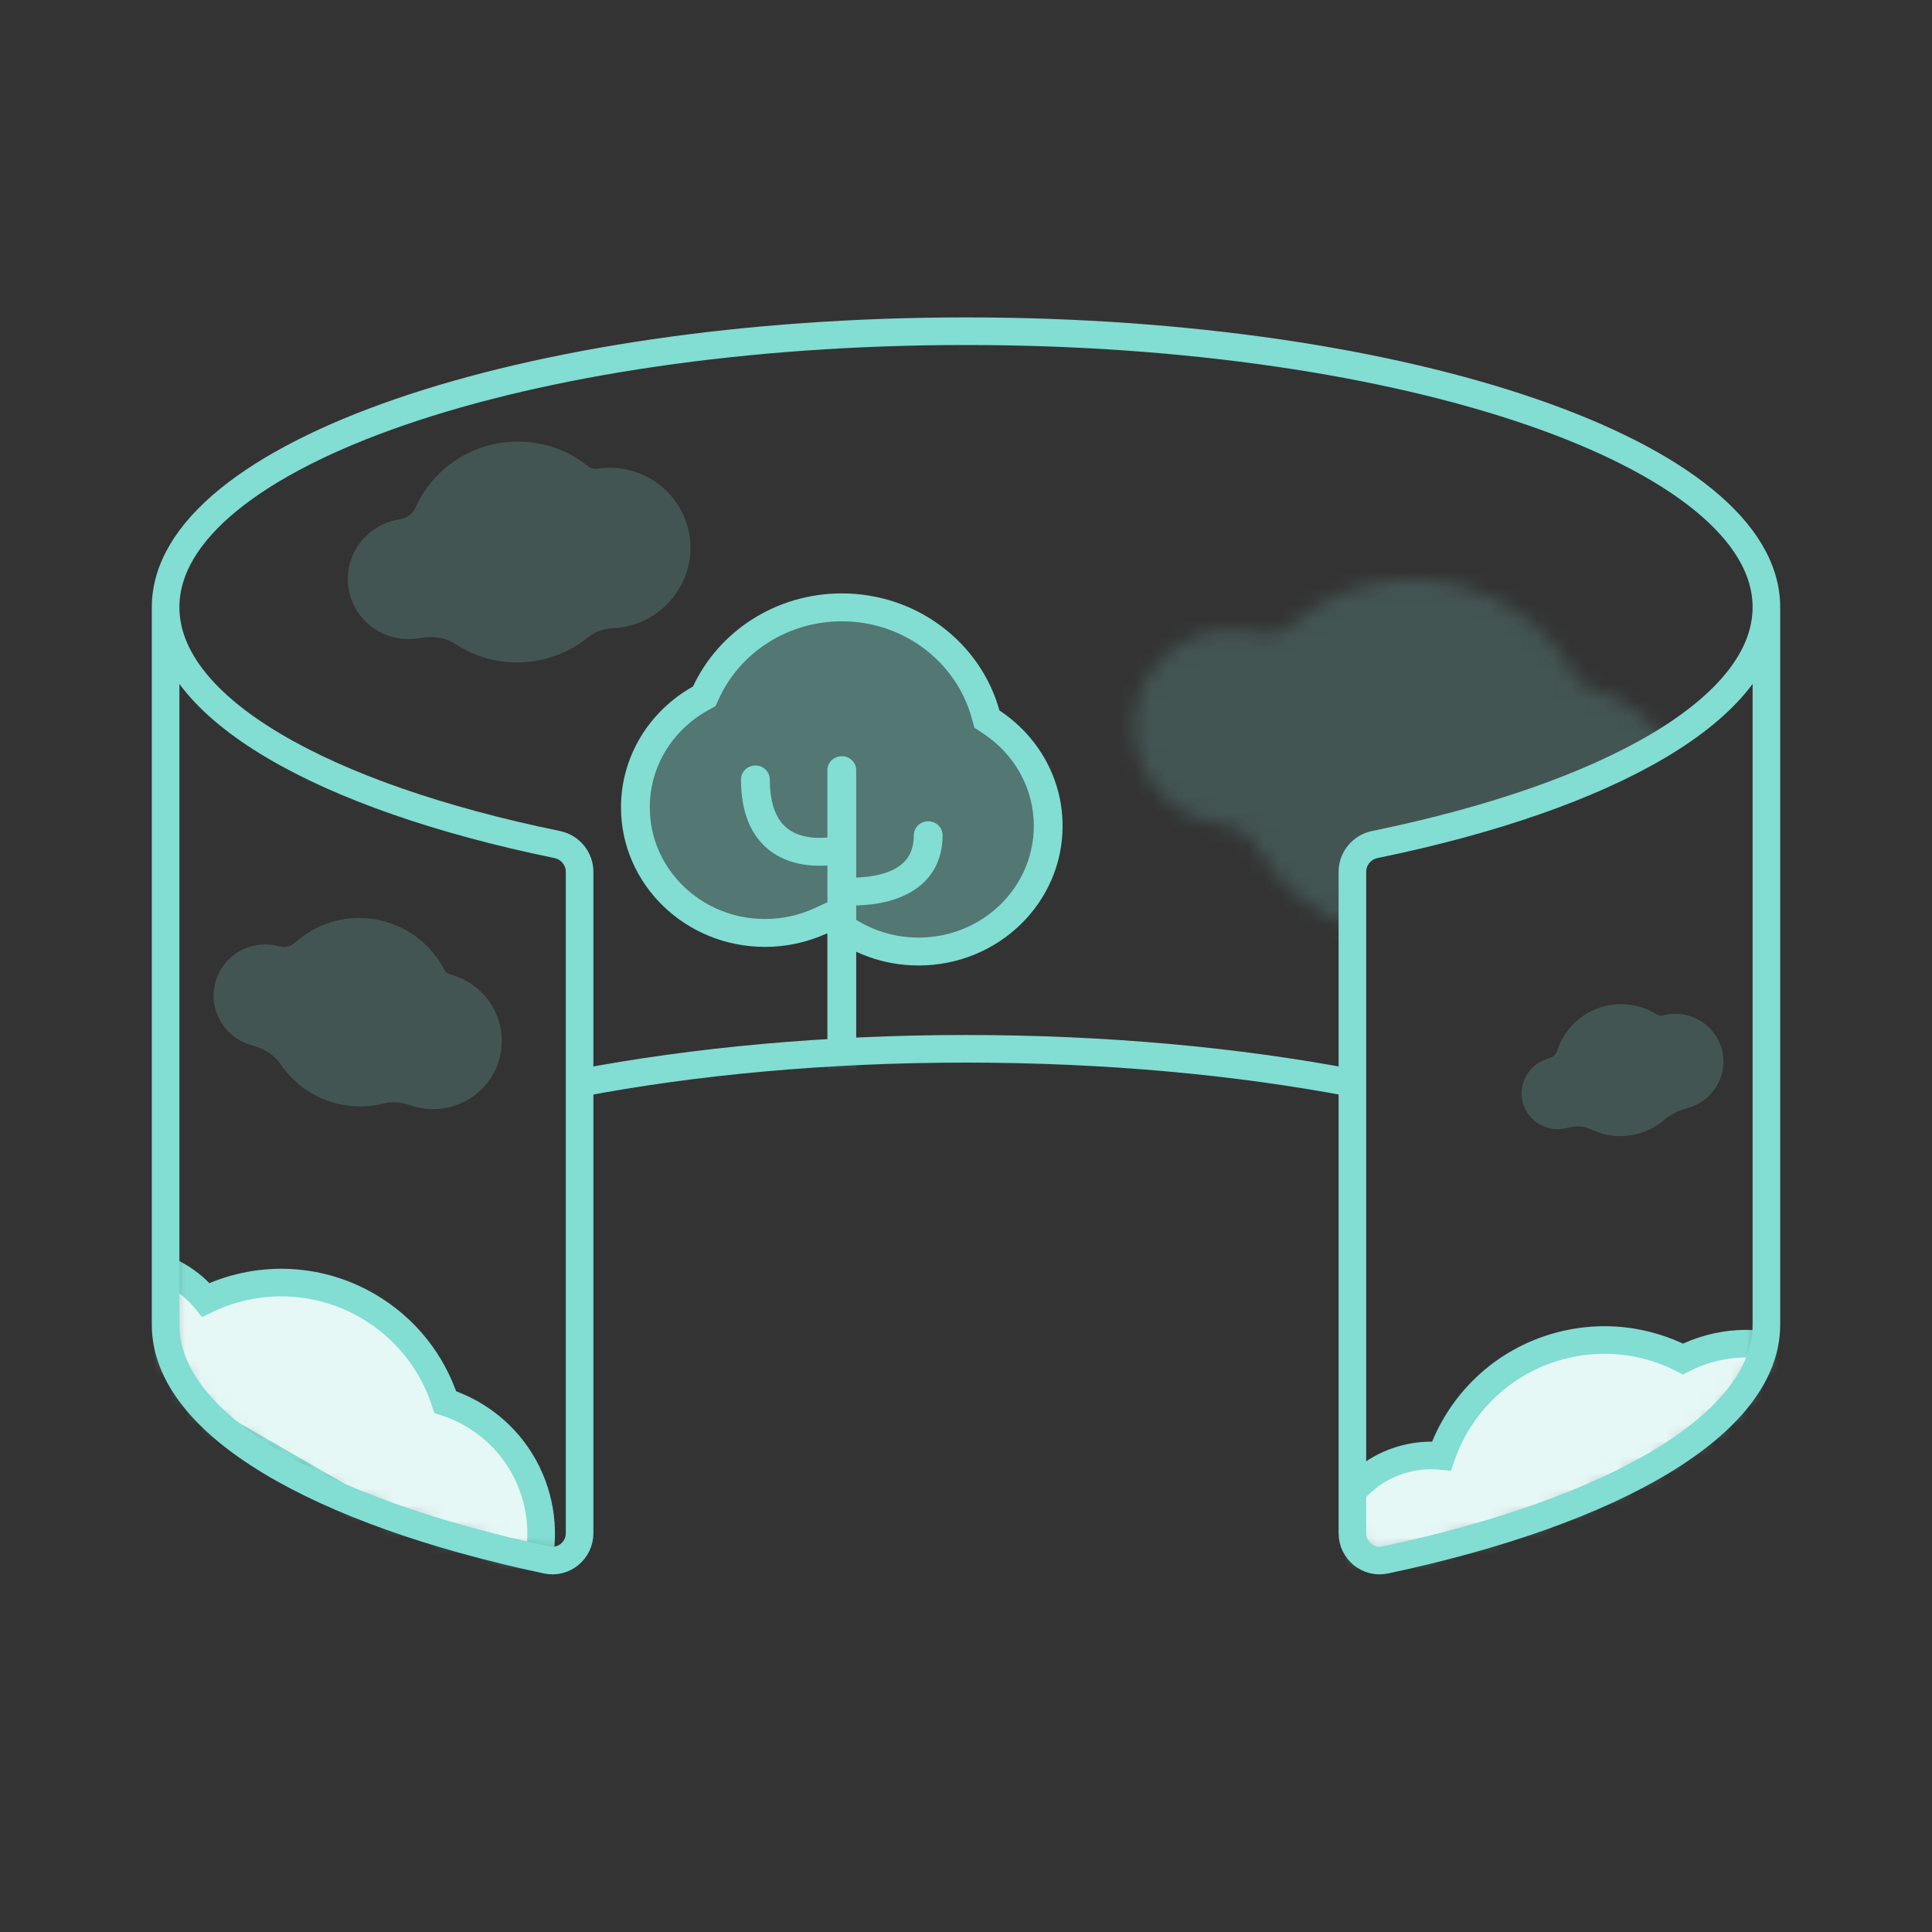 <svg width="120" height="120" viewBox="0 0 120 120" fill="none" xmlns="http://www.w3.org/2000/svg">
  <rect x="0" y="0" width="120" height="120" fill="#333333" stroke="none"/>
  <mask id="mask0_10702_140770" style="mask-type:alpha" maskUnits="userSpaceOnUse" x="10" y="20" width="100" height="77">
    <path d="M10.286 37.714C10.286 28.247 32.544 20.572 60 20.572C87.456 20.572 109.714 28.247 109.714 37.714V82.286C109.714 88.462 100.242 93.876 86.034 96.893C84.982 97.116 84 96.306 84 95.231V67.269C76.885 65.914 68.703 65.143 60 65.143C51.296 65.143 43.115 65.914 36 67.269V95.231C36 96.306 35.018 97.116 33.966 96.893C19.758 93.876 10.286 88.462 10.286 82.286V37.714Z" fill="#FF0000"/>
  </mask>
  <g mask="url(#mask0_10702_140770)">
    <path d="M21.647 36.53C21.961 38.572 23.889 39.969 25.953 39.652C25.992 39.646 26.031 39.64 26.07 39.632C26.823 39.493 27.646 39.576 28.285 39.997C29.674 40.914 31.401 41.337 33.184 41.063C34.462 40.867 35.605 40.337 36.537 39.577C36.96 39.232 37.495 39.048 38.04 39.025C38.226 39.017 38.413 38.998 38.601 38.969C41.354 38.546 43.246 35.996 42.827 33.274C42.409 30.552 39.838 28.688 37.086 29.111C36.889 29.141 36.688 29.089 36.533 28.965C35.068 27.783 33.12 27.198 31.101 27.508C28.669 27.882 26.726 29.463 25.8 31.539C25.625 31.931 25.241 32.193 24.817 32.258C22.752 32.576 21.333 34.488 21.647 36.53Z" fill="#82DDD3" fill-opacity="0.2"/>
    <path d="M13.376 61.018C12.92 62.719 13.945 64.472 15.665 64.933C16.353 65.117 17.025 65.495 17.422 66.087C18.193 67.238 19.374 68.128 20.824 68.516C21.845 68.79 22.873 68.782 23.827 68.54C24.356 68.406 24.919 68.453 25.433 68.636C25.543 68.675 25.656 68.71 25.77 68.741C28.064 69.356 30.416 68.015 31.023 65.747C31.631 63.478 30.265 61.142 27.971 60.527C27.808 60.483 27.668 60.373 27.59 60.223C26.852 58.798 25.533 57.673 23.85 57.222C21.824 56.679 19.765 57.246 18.33 58.548C18.058 58.794 17.669 58.867 17.315 58.772C15.595 58.311 13.832 59.317 13.376 61.018Z" fill="#82DDD3" fill-opacity="0.2"/>
    <path d="M94.584 68.483C94.903 69.675 96.139 70.379 97.343 70.056C97.825 69.927 98.366 69.921 98.813 70.141C99.684 70.569 100.712 70.695 101.727 70.423C102.357 70.254 102.914 69.951 103.375 69.553C103.782 69.201 104.287 68.966 104.806 68.827C106.412 68.397 107.369 66.76 106.944 65.172C106.518 63.583 104.871 62.644 103.265 63.075C103.15 63.105 103.027 63.088 102.927 63.024C101.981 62.418 100.786 62.197 99.608 62.513C98.189 62.893 97.138 63.958 96.724 65.251C96.646 65.495 96.435 65.675 96.187 65.742C94.983 66.064 94.265 67.292 94.584 68.483Z" fill="#82DDD3" fill-opacity="0.2"/>
    <mask id="mask1_10702_140770" style="mask-type:alpha" maskUnits="userSpaceOnUse" x="70" y="35" width="35" height="24">
      <path d="M70.622 43.574C69.753 46.816 71.731 50.163 75.039 51.05C75.377 51.14 75.716 51.202 76.053 51.235C76.81 51.311 77.521 51.722 77.889 52.388C79.334 55.004 81.825 57.063 84.973 57.906C87.215 58.507 89.478 58.407 91.519 57.742C92.034 57.574 92.595 57.619 93.086 57.849C93.528 58.055 93.995 58.226 94.483 58.357C98.894 59.539 103.409 56.992 104.567 52.669C105.726 48.346 103.089 43.883 98.678 42.701C98.362 42.617 98.094 42.407 97.943 42.117C96.517 39.397 93.976 37.247 90.741 36.38C86.846 35.336 82.893 36.406 80.14 38.88C79.616 39.351 78.866 39.49 78.185 39.308C74.877 38.422 71.491 40.331 70.622 43.574Z" fill="#6BC2BF" fill-opacity="0.2"/>
    </mask>
    <g mask="url(#mask1_10702_140770)">
      <path d="M84 53.572V60.429L70.285 57L66.857 34.714L90.428 32.572L105.428 45L88.714 51.857L84 53.572Z" fill="#82DDD3"/>
    </g>
    <path d="M45.466 57.952L52.025 57.357L57.987 59.143L62.161 57.952L64.546 55.572L65.143 49.619L62.161 44.857L60.969 42.476L56.795 38.31L52.621 37.714L47.851 38.905L43.081 43.667L40.285 47.143L39.857 52.714L45.466 57.952Z" fill="#82DDD3" fill-opacity="0.4"/>
    <path fill-rule="evenodd" clip-rule="evenodd" d="M60.522 45.2L60.349 44.578C59.395 41.128 56.144 38.591 52.286 38.591C48.902 38.591 45.985 40.541 44.674 43.353L44.437 43.86L43.939 44.139C41.796 45.341 40.36 47.582 40.36 50.146C40.36 53.975 43.564 57.08 47.515 57.08C48.617 57.08 49.656 56.84 50.583 56.412L51.614 55.937L52.493 56.643C53.732 57.638 55.32 58.235 57.056 58.235C61.008 58.235 64.211 55.131 64.211 51.302C64.211 48.917 62.97 46.813 61.072 45.562L60.522 45.2ZM52.286 36.857C56.973 36.857 60.918 39.941 62.077 44.129C64.445 45.688 66 48.319 66 51.302C66 56.088 61.995 59.968 57.056 59.968C54.888 59.968 52.9 59.221 51.352 57.978C50.189 58.513 48.888 58.813 47.515 58.813C42.576 58.813 38.571 54.933 38.571 50.146C38.571 46.938 40.37 44.137 43.044 42.639C44.634 39.23 48.174 36.857 52.286 36.857Z" fill="#82DDD3"/>
    <path fill-rule="evenodd" clip-rule="evenodd" d="M52.286 46.968C52.779 46.968 53.18 47.357 53.18 47.835V54.505C53.627 54.493 54.185 54.441 54.729 54.295C55.307 54.139 55.811 53.893 56.164 53.532C56.498 53.19 56.758 52.686 56.758 51.88C56.758 51.401 57.158 51.013 57.652 51.013C58.146 51.013 58.546 51.401 58.546 51.88C58.546 53.096 58.135 54.036 57.463 54.724C56.81 55.391 55.972 55.759 55.208 55.965C54.459 56.166 53.724 56.227 53.18 56.239V77.991C53.18 78.469 52.779 78.857 52.286 78.857C51.792 78.857 51.391 78.469 51.391 77.991V53.756C50.838 53.795 50.11 53.782 49.363 53.581C48.539 53.36 47.678 52.903 47.032 52.034C46.39 51.171 46.025 49.985 46.025 48.413C46.025 47.934 46.425 47.546 46.919 47.546C47.413 47.546 47.813 47.934 47.813 48.413C47.813 49.73 48.119 50.53 48.483 51.021C48.844 51.506 49.324 51.772 49.842 51.911C50.372 52.054 50.925 52.058 51.365 52.019C51.373 52.018 51.382 52.017 51.391 52.016V47.835C51.391 47.357 51.792 46.968 52.286 46.968Z" fill="#82DDD3"/>
    <g clip-path="url(#clip0_10702_140770)">
      <path d="M110.675 100.311C115.248 99.085 117.961 94.385 116.736 89.813C115.511 85.24 110.811 82.527 106.238 83.752C105.636 83.913 105.066 84.135 104.533 84.409C102.253 83.241 99.549 82.882 96.879 83.597C93.317 84.552 90.657 87.194 89.53 90.432C88.778 90.357 87.999 90.414 87.225 90.621C83.796 91.54 81.761 95.065 82.68 98.495C83.599 101.924 87.124 103.959 90.553 103.04C91.327 102.833 92.029 102.493 92.643 102.051C95.239 104.292 98.863 105.25 102.426 104.296C104.741 103.675 106.675 102.342 108.055 100.596C108.916 100.636 109.798 100.546 110.675 100.311Z" fill="white"/>
      <path d="M110.675 100.311C115.248 99.085 117.961 94.385 116.736 89.813C115.511 85.24 110.811 82.527 106.238 83.752C105.636 83.913 105.066 84.135 104.533 84.409C102.253 83.241 99.549 82.882 96.879 83.597C93.317 84.552 90.657 87.194 89.53 90.432C88.778 90.357 87.999 90.414 87.225 90.621C83.796 91.54 81.761 95.065 82.68 98.495C83.599 101.924 87.124 103.959 90.553 103.04C91.327 102.833 92.029 102.493 92.643 102.051C95.239 104.292 98.863 105.25 102.426 104.296C104.741 103.675 106.675 102.342 108.055 100.596C108.916 100.636 109.798 100.546 110.675 100.311Z" fill="#82DDD3" fill-opacity="0.2"/>
      <path d="M110.675 100.311C115.248 99.085 117.961 94.385 116.736 89.813C115.511 85.24 110.811 82.527 106.238 83.752C105.636 83.913 105.066 84.135 104.533 84.409C102.253 83.241 99.549 82.882 96.879 83.597C93.317 84.552 90.657 87.194 89.53 90.432C88.778 90.357 87.999 90.414 87.225 90.621C83.796 91.54 81.761 95.065 82.68 98.495C83.599 101.924 87.124 103.959 90.553 103.04C91.327 102.833 92.029 102.493 92.643 102.051C95.239 104.292 98.863 105.25 102.426 104.296C104.741 103.675 106.675 102.342 108.055 100.596C108.916 100.636 109.798 100.546 110.675 100.311Z" stroke="#82DDD3" stroke-width="1.714"/>
      <rect x="82.569" y="98.081" width="35.143" height="1.714" transform="rotate(-15 82.569 98.081)" fill="#82DDD3"/>
    </g>
    <g clip-path="url(#clip1_10702_140770)">
      <path d="M20.754 102.673C24.854 105.04 30.096 103.635 32.463 99.535C34.83 95.436 33.425 90.194 29.325 87.827C28.785 87.515 28.226 87.269 27.655 87.085C26.869 84.647 25.21 82.481 22.817 81.1C19.623 79.256 15.874 79.243 12.787 80.736C12.308 80.15 11.718 79.64 11.024 79.24C7.949 77.465 4.018 78.518 2.242 81.593C0.467 84.668 1.521 88.599 4.595 90.374C5.289 90.775 6.026 91.031 6.772 91.153C7.023 94.573 8.909 97.813 12.103 99.657C14.179 100.856 16.489 101.281 18.7 101.021C19.28 101.659 19.968 102.219 20.754 102.673Z" fill="white"/>
      <path d="M20.754 102.673C24.854 105.04 30.096 103.635 32.463 99.535C34.83 95.436 33.425 90.194 29.325 87.827C28.785 87.515 28.226 87.269 27.655 87.085C26.869 84.647 25.21 82.481 22.817 81.1C19.623 79.256 15.874 79.243 12.787 80.736C12.308 80.15 11.718 79.64 11.024 79.24C7.949 77.465 4.018 78.518 2.242 81.593C0.467 84.668 1.521 88.599 4.595 90.374C5.289 90.775 6.026 91.031 6.772 91.153C7.023 94.573 8.909 97.813 12.103 99.657C14.179 100.856 16.489 101.281 18.7 101.021C19.28 101.659 19.968 102.219 20.754 102.673Z" fill="#82DDD3" fill-opacity="0.2"/>
      <path d="M20.754 102.673C24.854 105.04 30.096 103.635 32.463 99.535C34.83 95.436 33.425 90.194 29.325 87.827C28.785 87.515 28.226 87.269 27.655 87.085C26.869 84.647 25.21 82.481 22.817 81.1C19.623 79.256 15.874 79.243 12.787 80.736C12.308 80.15 11.718 79.64 11.024 79.24C7.949 77.465 4.018 78.518 2.242 81.593C0.467 84.668 1.521 88.599 4.595 90.374C5.289 90.775 6.026 91.031 6.772 91.153C7.023 94.573 8.909 97.813 12.103 99.657C14.179 100.856 16.489 101.281 18.7 101.021C19.28 101.659 19.968 102.219 20.754 102.673Z" stroke="#82DDD3" stroke-width="1.714"/>
      <rect x="2.457" y="81.222" width="35.143" height="1.714" transform="rotate(30 2.457 81.222)" fill="#82DDD3"/>
    </g>
  </g>
  <path d="M109.714 37.714C109.714 28.247 87.456 20.572 60 20.572C32.544 20.572 10.286 28.247 10.286 37.714M109.714 37.714V82.286C109.714 88.462 100.242 93.876 86.034 96.893C84.982 97.116 84 96.306 84 95.231V67.269M109.714 37.714C109.714 43.983 99.956 49.466 85.392 52.456C84.586 52.621 84 53.326 84 54.15V67.269M10.286 37.714V82.286C10.286 88.462 19.758 93.876 33.966 96.893C35.018 97.116 36 96.306 36 95.231V67.269M10.286 37.714C10.286 43.983 20.044 49.466 34.608 52.456C35.414 52.621 36 53.326 36 54.15V67.269M36 67.269C43.115 65.914 51.296 65.143 60 65.143C68.703 65.143 76.885 65.914 84 67.269" stroke="#82DDD3" stroke-width="1.714"/>
  <defs>
    <clipPath id="clip0_10702_140770">
      <rect x="78.857" y="87.54" width="36.857" height="12.857" rx="1.714" transform="rotate(-15 78.857 87.54)" fill="white"/>
    </clipPath>
    <clipPath id="clip1_10702_140770">
      <rect x="7.286" y="71.143" width="36.857" height="12.857" rx="1.714" transform="rotate(30 7.286 71.143)" fill="white"/>
    </clipPath>
  </defs>
</svg>
